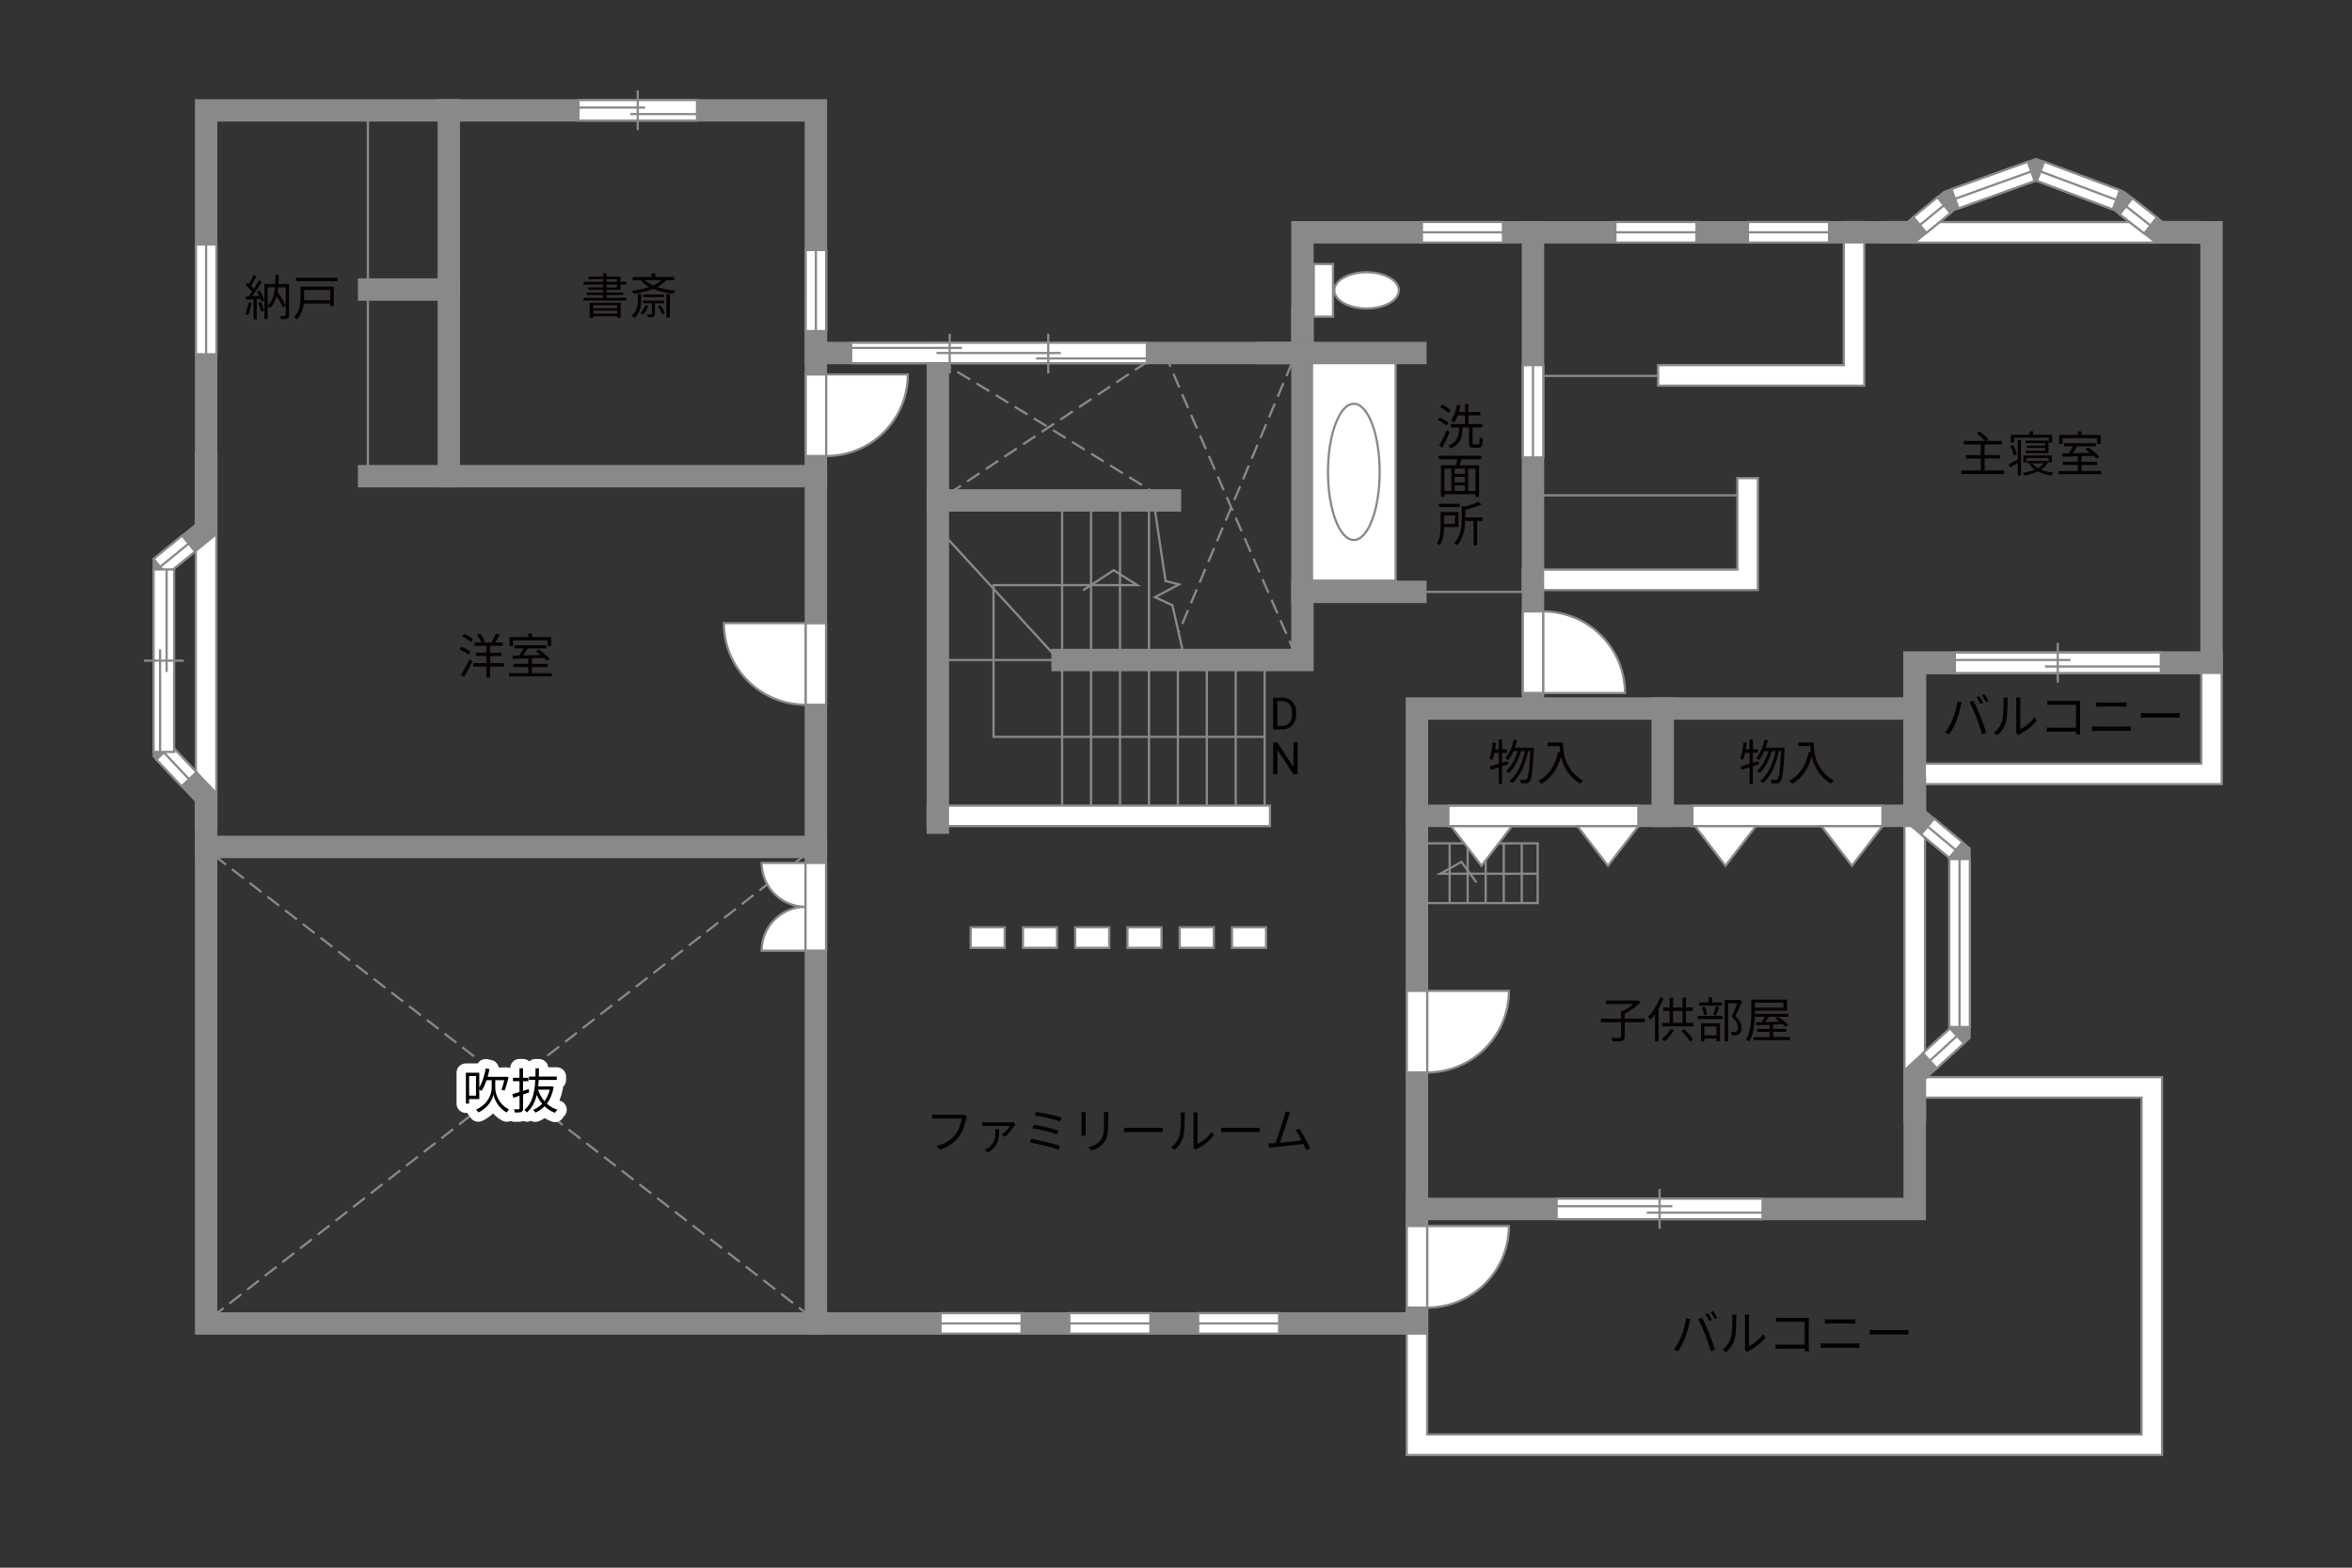 <?xml version="1.0" encoding="UTF-8"?><svg xmlns="http://www.w3.org/2000/svg" viewBox="0 0 630 420"><rect x="0" y="0" width="630" height="420" fill="#333333" stroke="none"/><defs><style>.cls-1{stroke:#fff;stroke-linecap:round;stroke-linejoin:round;stroke-width:5px;}.cls-1,.cls-2,.cls-3,.cls-4{fill:none;}.cls-2{stroke-dasharray:0 0 4 2;}.cls-2,.cls-5,.cls-3{stroke-width:.6px;}.cls-2,.cls-5,.cls-3,.cls-4{stroke:#898989;}.cls-5{fill:#fff;}.cls-6{fill:#040000;}.cls-6,.cls-7{stroke-width:0px;}.cls-7{fill:#060001;}.cls-4{stroke-linecap:square;stroke-width:6px;}</style></defs><g id="kan"><line class="cls-3" x1="98.54" y1="29.57" x2="98.54" y2="130.41"/><line class="cls-3" x1="338.75" y1="176.82" x2="338.75" y2="215.82"/><line class="cls-3" x1="331" y1="176.82" x2="331" y2="215.82"/><line class="cls-3" x1="323.25" y1="176.82" x2="323.25" y2="215.82"/><line class="cls-3" x1="315.5" y1="176.82" x2="315.5" y2="215.82"/><line class="cls-3" x1="307.75" y1="134.07" x2="307.75" y2="215.82"/><line class="cls-3" x1="300" y1="134.07" x2="300" y2="215.82"/><line class="cls-3" x1="292.25" y1="134.07" x2="292.25" y2="215.82"/><line class="cls-3" x1="284.5" y1="134.07" x2="284.5" y2="215.82"/><polyline class="cls-3" points="317.37 176.82 314.04 162.16 309.37 159.99 315.79 156.57 312.2 155.66 309.29 136.16"/><path class="cls-2" d="m251.21,96.66c1,0,57.42,35,57.42,35"/><line class="cls-2" x1="254.04" y1="132.32" x2="309.62" y2="95.41"/><path class="cls-2" d="m312.04,94.57c0,.92,34.75,80.33,34.75,80.33"/><line class="cls-2" x1="346.12" y1="97.07" x2="315.7" y2="169.47"/><line class="cls-3" x1="282.54" y1="175.66" x2="252.45" y2="142.82"/><polyline class="cls-3" points="338.75 197.41 266.12 197.41 266.12 156.76 304.62 156.76 298.31 152.76 290.12 158.14"/><line class="cls-3" x1="286.75" y1="176.82" x2="251.21" y2="176.82"/><line class="cls-3" x1="369.37" y1="158.57" x2="410.62" y2="158.57"/><line class="cls-3" x1="465.37" y1="132.7" x2="410.62" y2="132.7"/><line class="cls-3" x1="446.87" y1="100.7" x2="412.12" y2="100.7"/><rect class="cls-3" x="381" y="225.94" width="30.88" height="16"/><line class="cls-3" x1="407.62" y1="241.94" x2="407.62" y2="225.94"/><line class="cls-3" x1="402.79" y1="241.94" x2="402.79" y2="225.94"/><line class="cls-3" x1="397.95" y1="241.94" x2="397.95" y2="225.94"/><line class="cls-3" x1="393.12" y1="241.94" x2="393.12" y2="225.94"/><line class="cls-3" x1="388.29" y1="241.94" x2="388.29" y2="225.94"/><polyline class="cls-3" points="411.87 234.07 385.79 234.07 391.46 230.9 395.46 236.4"/><line class="cls-2" x1="57.37" y1="229.19" x2="216.04" y2="351.9"/><line class="cls-2" x1="216.04" y1="228.73" x2="57.37" y2="352.4"/></g><g id="_外壁"><polygon class="cls-5" points="504.12 64.99 504.12 59.49 589.29 59.49 589.29 64.99 504.12 64.99 504.12 64.99"/><path class="cls-5" d="m407.87,158.08v-5.5h57.5v-24.5h5.5v30h-60.25s-2.75,0-2.75,0h0Z"/><polygon class="cls-5" points="446.87 103.32 444.12 103.32 444.12 97.82 493.87 97.82 493.87 59.49 499.37 59.49 499.37 103.32 446.87 103.32 446.87 103.32"/><path class="cls-5" d="m512.87,210.08h-2.75v-35.25h85v35.25h-82.25Zm76.75-5.5v-24.25h-74v24.25h74Z"/><polygon class="cls-5" points="376.79 389.82 376.79 335.32 382.29 335.32 382.29 384.31 573.62 384.31 573.62 294.07 514.5 294.07 511.75 294.07 511.75 288.57 579.12 288.57 579.12 389.82 376.79 389.82 376.79 389.82"/><polygon class="cls-5" points="510.12 300.32 510.12 208.57 515.62 208.57 515.62 300.32 510.12 300.32 510.12 300.32"/><polygon class="cls-5" points="248.45 221.32 248.45 215.82 340.17 215.82 340.17 221.32 248.45 221.32 248.45 221.32"/><polygon class="cls-5" points="52.45 221.98 52.45 121.49 57.96 121.49 57.96 221.98 52.45 221.98 52.45 221.98"/><polygon class="cls-4" points="168.37 29.57 55.21 29.57 55.21 141.82 43.87 151.07 43.87 201.57 55.21 213.57 55.21 354.57 379.54 354.57 379.54 323.9 512.87 323.9 512.87 287.9 524.87 276.9 524.87 228.57 512.87 218.57 512.87 177.57 592.37 177.57 592.37 62.24 578.37 62.24 567.62 53.82 545.37 45.47 522.12 53.82 511.87 62.24 348.87 62.24 348.87 94.57 218.54 94.57 218.54 29.57 168.37 29.57"/><line class="cls-4" x1="218.54" y1="80.91" x2="218.54" y2="354.57"/><line class="cls-4" x1="55.21" y1="226.9" x2="218.54" y2="226.9"/><line class="cls-4" x1="218.54" y1="127.57" x2="98.87" y2="127.57"/><line class="cls-4" x1="120.21" y1="127.57" x2="120.21" y2="29.57"/><line class="cls-4" x1="120.21" y1="77.57" x2="98.87" y2="77.57"/><line class="cls-4" x1="251.21" y1="94.57" x2="251.21" y2="220.4"/><path class="cls-4" d="m251.21,134.07h62.17"/><polyline class="cls-4" points="284.62 176.82 348.87 176.82 348.87 85.07"/><line class="cls-4" x1="339.62" y1="94.57" x2="379.12" y2="94.57"/><line class="cls-4" x1="348.87" y1="158.57" x2="379.12" y2="158.57"/><polyline class="cls-4" points="410.62 62.24 410.62 189.82 512.87 189.82 379.54 189.82 379.54 332.82"/><polygon class="cls-5" points="260 253.94 260 248.44 269.12 248.44 269.12 253.94 260 253.94 260 253.94"/><polygon class="cls-5" points="274 253.94 274 248.44 283.12 248.44 283.12 253.94 274 253.94 274 253.94"/><polygon class="cls-5" points="288 253.94 288 248.44 297.12 248.44 297.12 253.94 288 253.94 288 253.94"/><polygon class="cls-5" points="302 253.94 302 248.44 311.12 248.44 311.12 253.94 302 253.94 302 253.94"/><polygon class="cls-5" points="316 253.94 316 248.44 325.12 248.44 325.12 253.94 316 253.94 316 253.94"/><polygon class="cls-5" points="330 253.94 330 248.44 339.12 248.44 339.12 253.94 330 253.94 330 253.94"/><line class="cls-4" x1="512.87" y1="218.57" x2="379.54" y2="218.57"/><line class="cls-4" x1="445.37" y1="189.82" x2="445.37" y2="218.57"/></g><g id="_建距"><polygon class="cls-5" points="43.88 201.59 45.87 199.71 52.64 206.88 48.64 210.66 41.87 203.49 43.88 201.59"/><line class="cls-3" x1="50.66" y1="208.76" x2="43.88" y2="201.59"/><polygon class="cls-5" points="42.9 151.87 44.62 153.98 52.26 147.75 48.79 143.49 41.15 149.72 42.9 151.87"/><line class="cls-3" x1="50.54" y1="145.63" x2="42.9" y2="151.87"/><path class="cls-5" d="m215.77,242.94v11.76h-11.76c0-6.49,5.26-11.76,11.76-11.76Z"/><path class="cls-5" d="m215.77,242.94v-11.76h-11.76c0,6.49,5.26,11.76,11.76,11.76Z"/><polygon class="cls-5" points="218.54 254.69 221.27 254.69 221.27 231.18 215.77 231.18 215.77 254.69 218.54 254.69"/><polygon class="cls-5" points="55.21 65.49 52.48 65.49 52.48 94.91 57.98 94.91 57.98 65.49 55.21 65.49"/><line class="cls-3" x1="55.21" y1="94.91" x2="55.21" y2="65.49"/><polygon class="cls-5" points="218.54 66.99 215.81 66.99 215.81 88.7 221.31 88.7 221.31 66.99 218.54 66.99"/><line class="cls-3" x1="218.54" y1="88.7" x2="218.54" y2="66.99"/><polygon class="cls-5" points="380.87 62.24 380.87 64.97 402.58 64.97 402.58 59.47 380.87 59.47 380.87 62.24"/><line class="cls-3" x1="402.58" y1="62.24" x2="380.87" y2="62.24"/><polygon class="cls-5" points="410.62 97.82 407.89 97.82 407.89 122.56 413.39 122.56 413.39 97.82 410.62 97.82"/><line class="cls-3" x1="410.62" y1="122.56" x2="410.62" y2="97.82"/><polygon class="cls-5" points="432.7 62.24 432.7 64.97 454.42 64.97 454.42 59.47 432.7 59.47 432.7 62.24"/><line class="cls-3" x1="454.42" y1="62.24" x2="432.7" y2="62.24"/><polygon class="cls-5" points="468.2 62.24 468.2 64.97 489.92 64.97 489.92 59.47 468.2 59.47 468.2 62.24"/><line class="cls-3" x1="489.92" y1="62.24" x2="468.2" y2="62.24"/><polygon class="cls-5" points="523.66 53.27 524.58 55.84 545.01 48.5 543.15 43.33 522.72 50.66 523.66 53.27"/><line class="cls-3" x1="544.09" y1="45.93" x2="523.66" y2="53.27"/><polygon class="cls-5" points="546.55 45.92 545.59 48.47 565.92 56.1 567.86 50.95 547.53 43.32 546.55 45.92"/><line class="cls-3" x1="566.88" y1="53.55" x2="546.55" y2="45.92"/><polygon class="cls-5" points="514.25 60.29 515.99 62.39 522.43 57.1 518.94 52.85 512.5 58.14 514.25 60.29"/><line class="cls-3" x1="520.7" y1="55" x2="514.25" y2="60.29"/><polygon class="cls-5" points="569.47 55.27 567.78 57.42 574.35 62.56 577.74 58.23 571.17 53.09 569.47 55.27"/><line class="cls-3" x1="576.03" y1="60.41" x2="569.47" y2="55.27"/><polygon class="cls-5" points="251.93 354.57 251.93 357.29 273.64 357.29 273.64 351.79 251.93 351.79 251.93 354.57"/><line class="cls-3" x1="273.64" y1="354.57" x2="251.93" y2="354.57"/><polygon class="cls-5" points="286.43 354.57 286.43 357.29 308.14 357.29 308.14 351.79 286.43 351.79 286.43 354.57"/><line class="cls-3" x1="308.14" y1="354.57" x2="286.43" y2="354.57"/><polygon class="cls-5" points="320.93 354.57 320.93 357.29 342.64 357.29 342.64 351.79 320.93 351.79 320.93 354.57"/><line class="cls-3" x1="342.64" y1="354.57" x2="320.93" y2="354.57"/><polygon class="cls-5" points="218.54 188.81 221.27 188.81 221.27 166.96 215.77 166.96 215.77 188.81 218.54 188.81"/><path class="cls-5" d="m215.77,188.81v-21.86h-21.87c0,12.07,9.79,21.86,21.87,21.86"/><polygon class="cls-5" points="379.54 350.32 376.81 350.32 376.81 328.46 382.31 328.46 382.31 350.32 379.54 350.32"/><path class="cls-5" d="m382.31,350.32v-21.86h21.87c0,12.07-9.79,21.86-21.87,21.86"/><polygon class="cls-5" points="379.54 287.32 376.81 287.32 376.81 265.46 382.31 265.46 382.31 287.32 379.54 287.32"/><path class="cls-5" d="m382.31,287.32v-21.86h21.87c0,12.07-9.79,21.86-21.87,21.86"/><polygon class="cls-5" points="410.62 163.81 407.89 163.81 407.89 185.66 413.39 185.66 413.39 163.81 410.62 163.81"/><path class="cls-5" d="m413.39,163.81v21.86h21.87c0-12.07-9.79-21.86-21.87-21.86"/><polygon class="cls-5" points="218.54 122.18 215.81 122.18 215.81 100.32 221.31 100.32 221.31 122.18 218.54 122.18"/><path class="cls-5" d="m221.31,122.18v-21.86h21.87c0,12.07-9.79,21.86-21.87,21.86"/><polygon class="cls-5" points="154.95 29.57 154.95 32.31 186.7 32.31 186.7 26.8 154.95 26.8 154.95 29.57"/><line class="cls-3" x1="170.82" y1="24.23" x2="170.82" y2="34.88"/><line class="cls-3" x1="172.79" y1="28.82" x2="154.95" y2="28.82"/><line class="cls-3" x1="186.7" y1="30.56" x2="168.86" y2="30.56"/><polygon class="cls-5" points="43.87 152.56 41.14 152.56 41.14 201.45 46.64 201.45 46.64 152.56 43.87 152.56"/><line class="cls-3" x1="49.22" y1="177" x2="38.56" y2="177"/><line class="cls-3" x1="44.63" y1="180.03" x2="44.63" y2="152.56"/><line class="cls-3" x1="42.88" y1="201.45" x2="42.88" y2="173.97"/><polygon class="cls-5" points="416.94 323.9 416.94 326.63 472.12 326.63 472.12 321.13 416.94 321.13 416.94 323.9"/><line class="cls-3" x1="444.53" y1="318.55" x2="444.53" y2="329.21"/><line class="cls-3" x1="447.95" y1="323.15" x2="416.94" y2="323.15"/><line class="cls-3" x1="472.12" y1="324.89" x2="441.11" y2="324.89"/><polygon class="cls-5" points="523.61 177.57 523.61 180.31 578.79 180.31 578.79 174.8 523.61 174.8 523.61 177.57"/><line class="cls-3" x1="551.19" y1="172.23" x2="551.19" y2="182.88"/><line class="cls-3" x1="554.61" y1="176.82" x2="523.61" y2="176.82"/><line class="cls-3" x1="578.79" y1="178.56" x2="547.77" y2="178.56"/><polygon class="cls-5" points="228 94.57 228 97.31 307.19 97.31 307.19 91.81 228 91.81 228 94.57"/><line class="cls-3" x1="277.52" y1="96.03" x2="307.19" y2="96.03"/><line class="cls-3" x1="227.99" y1="93.21" x2="257.67" y2="93.21"/><line class="cls-3" x1="250.85" y1="94.57" x2="284.13" y2="94.57"/><line class="cls-3" x1="254.39" y1="89.42" x2="254.39" y2="100.07"/><line class="cls-3" x1="280.79" y1="89.42" x2="280.79" y2="100.07"/><polygon class="cls-5" points="516.93 284.18 518.77 286.2 526.04 279.53 522.33 275.48 515.06 282.14 516.93 284.18"/><line class="cls-3" x1="524.2" y1="277.52" x2="516.93" y2="284.18"/><polygon class="cls-5" points="516.31 221.43 514.56 223.53 522.14 229.84 525.66 225.62 518.08 219.31 516.31 221.43"/><line class="cls-3" x1="523.89" y1="227.74" x2="516.31" y2="221.43"/><polygon class="cls-5" points="524.87 230.14 522.14 230.14 522.14 275.15 527.64 275.15 527.64 230.14 524.87 230.14"/><line class="cls-3" x1="524.87" y1="275.15" x2="524.87" y2="230.14"/><polygon class="cls-5" points="438.86 218.57 438.86 215.85 387.97 215.85 387.97 221.34 438.86 221.34 438.86 218.57"/><polygon class="cls-5" points="438.86 221.34 430.7 231.95 422.53 221.34 438.86 221.34"/><polygon class="cls-5" points="404.98 221.34 396.83 231.95 388.66 221.34 404.98 221.34"/><polygon class="cls-5" points="504.22 218.57 504.22 215.85 453.33 215.85 453.33 221.34 504.22 221.34 504.22 218.57"/><polygon class="cls-5" points="504.22 221.34 496.06 231.95 487.89 221.34 504.22 221.34"/><polygon class="cls-5" points="470.34 221.34 462.18 231.95 454.01 221.34 470.34 221.34"/><rect class="cls-5" x="351.43" y="97.29" width="22.41" height="58.28"/><path class="cls-3" d="m362.63,144.67c-3.82,0-6.92-8.16-6.92-18.24s3.11-18.25,6.92-18.25,6.93,8.17,6.93,18.25-3.11,18.24-6.93,18.24Z"/><rect class="cls-5" x="351.9" y="70.74" width="5.16" height="14.09"/><path class="cls-5" d="m366.05,72.93c-4.77,0-8.65,2.17-8.65,4.86s3.88,4.86,8.65,4.86,8.64-2.17,8.64-4.86-3.87-4.86-8.64-4.86Z"/></g><g id="_文字"><path class="cls-7" d="m125.47,175.4c-.52-.44-1.55-1.04-2.39-1.42l.52-.7c.83.33,1.89.88,2.41,1.31l-.53.81Zm-1.98,5.36c.66-1,1.6-2.69,2.31-4.16l.72.61c-.64,1.37-1.5,2.98-2.21,4.17l-.82-.62Zm.81-10.95c.83.35,1.86.94,2.38,1.42l-.57.77c-.49-.47-1.51-1.1-2.34-1.49l.53-.69Zm10.66,8.77h-3.67v2.98h-.98v-2.98h-3.55v-.92h3.55v-1.91h-2.85v-.88h2.85v-1.85h-3.22v-.91h1.81c-.22-.58-.69-1.43-1.13-2.04l.86-.35c.49.64,1.03,1.52,1.24,2.11l-.62.29h2.98l-.53-.19c.39-.61.9-1.56,1.17-2.24l1.01.34c-.39.73-.86,1.53-1.25,2.09h2.03v.91h-3.35v1.85h2.95v.88h-2.95v1.91h3.67v.92Z"/><path class="cls-7" d="m147.78,180.33v.87h-11.44v-.87h5.17v-1.62h-3.99v-.86h3.99v-1.46c-1.57.05-3.03.09-4.17.13l-.05-.88c.53-.01,1.14-.01,1.81-.03.38-.56.79-1.27,1.1-1.88h-2.39v-.86h8.54v.86h-5.04c-.36.61-.79,1.29-1.2,1.86,1.46-.04,3.09-.08,4.72-.13-.43-.35-.88-.69-1.3-.98l.69-.48c1.09.69,2.41,1.74,3.02,2.5l-.73.55c-.19-.23-.45-.51-.77-.79-1.08.04-2.18.08-3.25.1v1.5h4.16v.86h-4.16v1.62h5.29Zm-10.36-7.27h-.92v-2.39h5.02v-.96h.98v.96h5.12v2.39h-.96v-1.5h-9.23v1.5Z"/><path class="cls-7" d="m536.86,126.05v.95h-11.49v-.95h5.2v-3.2h-4v-.92h4v-2.85h-4.6v-.95h5.71c-.51-.6-1.43-1.42-2.21-1.99l.78-.55c.83.6,1.87,1.48,2.38,2.09l-.61.44h4.2v.95h-4.62v2.85h4.08v.92h-4.08v3.2h5.27Z"/><path class="cls-7" d="m540.46,117.89h.87v9.52h-.87v-3.35c-.69.4-1.39.81-2,1.17l-.43-.85c.62-.29,1.52-.78,2.43-1.26v-5.23Zm-1.01,4.16c-.14-.68-.57-1.74-.98-2.52l.75-.33c.43.79.85,1.81,1.01,2.48l-.79.36Zm.03-3.47h-.87v-2.11h5.01v-.92h.95v.92h5.1v2.11h-.9v-1.3h-9.28v1.3Zm9.21,5.07c-.44.9-1.14,1.61-2,2.17.96.4,2.11.69,3.32.82-.2.19-.43.55-.52.75-1.35-.18-2.59-.56-3.63-1.1-1.09.55-2.35.91-3.63,1.12-.08-.21-.26-.55-.4-.74,1.13-.16,2.26-.43,3.25-.84-.62-.43-1.14-.94-1.52-1.52l.52-.18h-1.05v-.68h4.98l.16-.04.53.25Zm.05.25v-1.16h-5.93v1.16h-.83v-1.86h7.62v1.86h-.86Zm-.94-3.17v-.73h-4.86v-.6h4.86v-.69h-5.2v-.65h6.1v3.33h-6.16v-.66h5.26Zm-3.46,3.39c.38.49.9.94,1.53,1.3.64-.35,1.17-.78,1.57-1.3h-3.11Z"/><path class="cls-7" d="m562.84,126.18v.87h-11.44v-.87h5.17v-1.62h-3.99v-.86h3.99v-1.46c-1.57.05-3.03.09-4.17.13l-.05-.88c.53-.01,1.14-.01,1.81-.03.38-.56.79-1.27,1.1-1.88h-2.39v-.86h8.54v.86h-5.04c-.36.61-.79,1.29-1.2,1.86,1.46-.04,3.09-.08,4.72-.13-.43-.35-.88-.69-1.3-.98l.69-.48c1.09.69,2.41,1.74,3.02,2.5l-.73.55c-.2-.23-.46-.51-.77-.79-1.08.04-2.18.08-3.25.1v1.5h4.16v.86h-4.16v1.62h5.29Zm-10.36-7.27h-.92v-2.39h5.02v-.96h.97v.96h5.12v2.39h-.96v-1.5h-9.23v1.5Z"/><path class="cls-7" d="m67.36,81.17c-.18,1.22-.49,2.47-.92,3.3-.16-.12-.55-.3-.75-.36.43-.79.7-1.95.85-3.09l.83.16Zm2.18-3.33c.53.83,1.05,1.95,1.22,2.65l-.73.33c-.05-.22-.13-.48-.23-.75l-1.03.06v5.41h-.86v-5.36c-.74.04-1.44.08-2.04.12l-.08-.86.86-.04c.27-.35.57-.77.86-1.2-.4-.57-1.08-1.3-1.68-1.83l.49-.64c.13.1.25.22.38.34.44-.73.9-1.7,1.17-2.42l.84.34c-.44.86-.99,1.88-1.47,2.61.29.29.55.59.75.85.51-.81.98-1.64,1.31-2.33l.82.36c-.74,1.23-1.73,2.76-2.59,3.87l1.92-.08c-.18-.4-.39-.82-.61-1.17l.68-.27Zm.36,3.08c.35.74.7,1.73.83,2.37l-.74.25c-.13-.65-.46-1.62-.79-2.38l.7-.23Zm7.5,3.5c0,.51-.1.79-.43.94-.35.16-.9.17-1.7.17-.04-.25-.17-.66-.3-.9.6.03,1.16.01,1.34.01.17,0,.22-.05.22-.23v-7.44h-2c-.04.42-.09.82-.16,1.22.81,1.18,1.7,2.65,2.15,3.6l-.71.61c-.36-.81-1.03-1.99-1.69-3.04-.35,1.29-.92,2.37-1.86,3.16-.12-.17-.35-.42-.56-.56v3.54h-.86v-9.43h2.86c.05-.78.06-1.59.08-2.43h.91c-.01.85-.04,1.65-.09,2.43h2.81v8.35Zm-5.71-2.57c1.26-1.09,1.74-2.82,1.94-4.88h-1.94v4.88Z"/><path class="cls-7" d="m89.43,82.03h-.98v-.71h-7.09c-.17,1.48-.64,3.09-1.83,4.25-.14-.19-.53-.53-.75-.66,1.53-1.5,1.7-3.6,1.7-5.23v-2.91h8.94v5.27Zm.98-7.59v.91h-11.17v-.91h11.17Zm-8.94,3.22v2.03c0,.23,0,.48-.01.73h7.01v-2.76h-6.99Z"/><path class="cls-7" d="m440.55,273.87h-5.36v3.89c0,.65-.17.95-.65,1.1-.48.16-1.33.18-2.56.17-.08-.27-.25-.72-.42-.99,1.04.04,2,.04,2.27.03.29-.01.36-.08.36-.31v-3.89h-5.37v-.96h5.37v-2.08h.61c.92-.51,1.92-1.2,2.68-1.85h-7.32v-.94h8.33l.23-.05.7.53c-1.11,1.12-2.81,2.33-4.25,3.11v1.27h5.36v.96Z"/><path class="cls-7" d="m445.6,267.46c-.36.94-.82,1.89-1.33,2.78v8.75h-.95v-7.29c-.4.58-.84,1.12-1.29,1.57-.1-.22-.38-.71-.55-.95,1.27-1.23,2.47-3.19,3.2-5.15l.91.29Zm2.78,8.52c-.65,1.13-1.61,2.26-2.48,3-.17-.17-.55-.48-.77-.6.88-.68,1.78-1.69,2.33-2.69l.92.29Zm5.23-1.96v.95h-8.4v-.95h1.99v-3.17h-1.68v-.94h1.68v-2.61h.94v2.61h2.53v-2.63h.94v2.63h1.85v.94h-1.85v3.17h2Zm-5.47,0h2.53v-3.17h-2.53v3.17Zm3.02,1.72c.9.85,1.86,2,2.31,2.76l-.82.55c-.43-.81-1.39-2.02-2.25-2.87l.75-.43Z"/><path class="cls-7" d="m454.75,272.14h6.68v.88h-6.68v-.88Zm6.5-2.72h-6.16v-.85h2.6v-1.39h.92v1.39h2.64v.85Zm-5.63,4.73h5.08v4.78h-.94v-.69h-3.25v.77h-.9v-4.86Zm.83-2.17c-.07-.57-.3-1.44-.57-2.11l.81-.17c.3.64.53,1.52.6,2.08l-.83.19Zm.07,3.03v2.39h3.25v-2.39h-3.25Zm2.35-3.19c.25-.6.57-1.56.73-2.21l.91.22c-.27.75-.58,1.61-.86,2.18l-.78-.2Zm7.76-3.51c-.53,1.22-1.2,2.72-1.81,3.9,1.3,1.2,1.62,2.22,1.64,3.15,0,.79-.18,1.39-.64,1.69-.23.16-.51.25-.84.29-.33.04-.75.04-1.13.03-.01-.27-.1-.69-.27-.96.4.04.75.04,1.03.03.2-.01.4-.05.56-.14.27-.17.35-.56.35-1.03,0-.82-.36-1.78-1.68-2.91.53-1.09,1.11-2.5,1.51-3.54h-2.46v10.19h-.94v-11.1h3.82l.16-.04.7.46Z"/><path class="cls-7" d="m470.07,271.4c0,2.22-.2,5.45-1.53,7.61-.18-.16-.6-.39-.85-.49,1.29-2.08,1.4-5.02,1.4-7.11v-3.6h9.57v2.96h-8.59v.64Zm9.37,6.45v.79h-9.75v-.79h4.32v-1.42h-3.33v-.78h3.33v-1.1c-1.35.06-2.59.1-3.58.14l-.06-.79,1.47-.04c.29-.43.61-.95.87-1.44h-2.61v-.79h8.96v.79h-5.27c-.3.48-.64.99-.95,1.42,1.18-.04,2.51-.08,3.83-.13-.39-.29-.79-.57-1.17-.81l.73-.47c.96.6,2.17,1.48,2.74,2.13l-.78.53c-.17-.21-.4-.44-.66-.68l-2.57.1v1.13h3.48v.78h-3.48v1.42h4.49Zm-9.37-9.23v1.34h7.63v-1.34h-7.63Z"/><path class="cls-7" d="m402.35,205.29v4.73h-.9v-4.45c-.77.23-1.51.47-2.15.66l-.26-.92c.66-.18,1.5-.4,2.41-.69v-2.9h-1.18c-.16.73-.34,1.39-.57,1.92-.17-.12-.53-.35-.74-.43.49-1.11.74-2.74.9-4.33l.85.14c-.07.58-.16,1.18-.25,1.75h1v-2.64h.9v2.64h1.33v.94h-1.33v2.65l1.51-.47.13.86-1.64.52Zm8.5-4.98s0,.38-.01.49c-.29,5.89-.57,7.9-1.09,8.55-.25.34-.51.46-.9.49-.35.05-.91.04-1.48,0-.01-.29-.1-.69-.27-.95.58.05,1.11.07,1.37.07.21,0,.34-.05.48-.22.42-.46.7-2.38.96-7.53h-.62c-.65,3.41-2.08,6.87-4.24,8.58-.18-.21-.52-.44-.81-.58,2.13-1.53,3.54-4.73,4.21-8h-1.07c-.58,2.22-1.78,4.65-3.2,5.89-.18-.2-.49-.42-.77-.56,1.38-1.08,2.54-3.25,3.13-5.33h-1.12c-.43.95-.92,1.81-1.48,2.47-.16-.16-.55-.43-.74-.56,1.07-1.16,1.85-3.03,2.28-4.99l.88.18c-.16.69-.35,1.35-.57,1.99h5.06Z"/><path class="cls-7" d="m418.66,198.93c0,2.3.3,7.2,5.39,10.23-.22.16-.61.57-.78.81-3.2-1.94-4.58-4.78-5.16-7.24-.96,3.37-2.6,5.73-5.19,7.25-.18-.2-.61-.6-.87-.77,2.87-1.5,4.47-4.11,5.27-7.75l.57.09c-.09-.6-.14-1.17-.17-1.66h-3.2v-.96h4.13Z"/><path class="cls-7" d="m469.52,205.29v4.73h-.9v-4.45c-.77.23-1.51.47-2.15.66l-.26-.92c.66-.18,1.5-.4,2.41-.69v-2.9h-1.18c-.16.73-.34,1.39-.57,1.92-.17-.12-.53-.35-.74-.43.49-1.11.74-2.74.9-4.33l.85.14c-.07.58-.16,1.18-.25,1.75h1v-2.64h.9v2.64h1.33v.94h-1.33v2.65l1.51-.47.13.86-1.64.52Zm8.5-4.98s0,.38-.01.49c-.29,5.89-.57,7.9-1.09,8.55-.25.34-.51.46-.9.49-.35.05-.91.04-1.48,0-.01-.29-.1-.69-.27-.95.58.05,1.11.07,1.37.07.21,0,.34-.05.48-.22.42-.46.7-2.38.96-7.53h-.62c-.65,3.41-2.08,6.87-4.24,8.58-.18-.21-.52-.44-.81-.58,2.13-1.53,3.54-4.73,4.21-8h-1.07c-.58,2.22-1.78,4.65-3.2,5.89-.18-.2-.49-.42-.77-.56,1.38-1.08,2.54-3.25,3.13-5.33h-1.12c-.43.95-.92,1.81-1.48,2.47-.16-.16-.55-.43-.74-.56,1.07-1.16,1.85-3.03,2.28-4.99l.88.18c-.16.69-.35,1.35-.57,1.99h5.06Z"/><path class="cls-7" d="m485.83,198.93c0,2.3.3,7.2,5.39,10.23-.22.16-.61.57-.78.81-3.2-1.94-4.58-4.78-5.16-7.24-.96,3.37-2.6,5.73-5.19,7.25-.18-.2-.61-.6-.87-.77,2.87-1.5,4.47-4.11,5.27-7.75l.57.09c-.09-.6-.14-1.17-.17-1.66h-3.2v-.96h4.13Z"/><path class="cls-1" d="m132.66,291.49c-.01,1.05.6,4.24,3.67,5.71-.17.21-.46.61-.6.83-2.37-1.2-3.35-3.68-3.56-4.8-.2,1.16-1.29,3.56-4.06,4.8-.12-.19-.39-.6-.58-.78,3.52-1.51,4.19-4.65,4.17-5.76v-2.09h-1.37c-.38,1.1-.83,2.09-1.35,2.86-.13-.1-.38-.27-.6-.4v2.59h-2.73v1.22h-.86v-8.27h3.59v3.9c.82-1.31,1.4-3.16,1.73-5.07l1.01.2c-.14.7-.31,1.39-.49,2.05h4.75l.17-.04.69.18c-.31,1.23-.71,2.68-1.09,3.56l-.82-.23c.25-.65.53-1.63.74-2.55h-2.41v2.09Zm-5.17-3.2h-1.83v5.24h1.83v-5.24Z"/><path class="cls-1" d="m141.76,292.66c-.55.19-1.09.39-1.64.57v3.71c0,.53-.13.81-.46.96-.35.14-.87.17-1.73.16-.04-.23-.17-.64-.29-.87.58.01,1.12.01,1.29,0,.17,0,.23-.05.23-.25v-3.38l-1.64.56-.29-.98c.53-.14,1.2-.35,1.92-.57v-2.91h-1.75v-.91h1.75v-2.54h.95v2.54h1.43v.91h-1.43v2.61l1.51-.48.13.87Zm6.55-1.46c-.32,1.88-.96,3.35-1.83,4.49.79.73,1.74,1.29,2.83,1.61-.22.19-.49.57-.64.83-1.08-.38-2.01-.98-2.81-1.74-.71.74-1.55,1.29-2.46,1.68-.12-.22-.38-.58-.56-.77.88-.34,1.7-.86,2.39-1.57-.58-.7-1.07-1.51-1.46-2.38-.44,1.85-1.24,3.51-2.64,4.67-.14-.21-.46-.49-.7-.64,2.24-1.77,2.8-4.94,2.95-8.05h-1.69v-.9h1.73c.01-.75.03-1.5.03-2.21h.92c0,.72-.01,1.46-.04,2.21h4.8v.9h-4.84c-.03.57-.06,1.16-.13,1.73h3.38l.17-.04.58.18Zm-4.19.73c.38,1.16.95,2.21,1.72,3.09.62-.85,1.12-1.87,1.42-3.09h-3.13Z"/><path class="cls-6" d="m132.66,291.49c-.01,1.05.6,4.24,3.67,5.71-.17.21-.46.61-.6.83-2.37-1.2-3.35-3.68-3.56-4.8-.2,1.16-1.29,3.56-4.06,4.8-.12-.19-.39-.6-.58-.78,3.52-1.51,4.19-4.65,4.17-5.76v-2.09h-1.37c-.38,1.1-.83,2.09-1.35,2.86-.13-.1-.38-.27-.6-.4v2.59h-2.73v1.22h-.86v-8.27h3.59v3.9c.82-1.31,1.4-3.16,1.73-5.07l1.01.2c-.14.7-.31,1.39-.49,2.05h4.75l.17-.04.69.18c-.31,1.23-.71,2.68-1.09,3.56l-.82-.23c.25-.65.53-1.63.74-2.55h-2.41v2.09Zm-5.17-3.2h-1.83v5.24h1.83v-5.24Z"/><path class="cls-6" d="m141.76,292.66c-.55.19-1.09.39-1.64.57v3.71c0,.53-.13.81-.46.96-.35.14-.87.17-1.73.16-.04-.23-.17-.64-.29-.87.58.01,1.12.01,1.29,0,.17,0,.23-.05.23-.25v-3.38l-1.64.56-.29-.98c.53-.14,1.2-.35,1.92-.57v-2.91h-1.75v-.91h1.75v-2.54h.95v2.54h1.43v.91h-1.43v2.61l1.51-.48.13.87Zm6.55-1.46c-.32,1.88-.96,3.35-1.83,4.49.79.73,1.74,1.29,2.83,1.61-.22.19-.49.57-.64.83-1.08-.38-2.01-.98-2.81-1.74-.71.74-1.55,1.29-2.46,1.68-.12-.22-.38-.58-.56-.77.88-.34,1.7-.86,2.39-1.57-.58-.7-1.07-1.51-1.46-2.38-.44,1.85-1.24,3.51-2.64,4.67-.14-.21-.46-.49-.7-.64,2.24-1.77,2.8-4.94,2.95-8.05h-1.69v-.9h1.73c.01-.75.03-1.5.03-2.21h.92c0,.72-.01,1.46-.04,2.21h4.8v.9h-4.84c-.03.57-.06,1.16-.13,1.73h3.38l.17-.04.58.18Zm-4.19.73c.38,1.16.95,2.21,1.72,3.09.62-.85,1.12-1.87,1.42-3.09h-3.13Z"/><path class="cls-7" d="m387.42,114.04c-.48-.47-1.47-1.11-2.28-1.51l.53-.69c.79.38,1.81.96,2.31,1.42l-.57.78Zm.87,1.7c-.55,1.37-1.3,2.99-1.94,4.21l-.86-.58c.6-1.03,1.46-2.73,2.09-4.19l.7.56Zm-.35-5.11c-.46-.49-1.4-1.16-2.18-1.59l.57-.65c.78.39,1.74,1.01,2.21,1.5l-.6.74Zm7.98,8.45c.33,0,.39-.27.43-1.95.21.17.58.34.84.4-.09,1.91-.31,2.42-1.18,2.42h-1.31c-.96,0-1.21-.29-1.21-1.29v-4.13h-1.68c-.18,2.77-.69,4.58-3.22,5.6-.1-.23-.38-.6-.6-.77,2.33-.86,2.72-2.42,2.86-4.84h-2.26v-.92h3.78v-2.31h-1.9c-.3.74-.62,1.42-1,1.94-.19-.14-.61-.42-.84-.52.78-1.03,1.33-2.64,1.64-4.26l.96.18c-.12.6-.26,1.18-.44,1.74h1.59v-2.12h.95v2.12h3.2v.92h-3.2v2.31h3.71v.92h-2.59v4.12c0,.36.05.43.38.43h1.1Z"/><path class="cls-7" d="m391.49,123.03c-.16.55-.34,1.13-.51,1.62h5.21v8.46h-.98v-.69h-8.31v.69h-.94v-8.46h4.02c.14-.49.27-1.09.38-1.62h-4.98v-.92h11.43v.92h-5.33Zm-4.58,8.5h1.85v-5.98h-1.85v5.98Zm5.47-5.98h-2.74v1.43h2.74v-1.43Zm0,2.22h-2.74v1.46h2.74v-1.46Zm-2.74,3.76h2.74v-1.51h-2.74v1.51Zm5.58-5.98h-1.95v5.98h1.95v-5.98Z"/><path class="cls-7" d="m386.82,141.22c-.04,1.57-.26,3.55-1.16,4.9-.14-.16-.55-.47-.74-.58.88-1.4.97-3.38.97-4.85v-3.5h4.77v4.03h-3.85Zm4.17-5.38h-5.56v-.87h5.56v.87Zm-4.17,2.24v2.26h2.91v-2.26h-2.91Zm10.27,1.5h-1.43v6.54h-.96v-6.54h-2.24c-.05,2.03-.44,4.64-2.2,6.51-.14-.21-.48-.53-.71-.65,1.79-1.91,1.98-4.5,1.98-6.46v-3.45l.77.2c1.38-.35,2.83-.83,3.68-1.31l.86.71c-1.17.57-2.83,1.07-4.36,1.43v2.08h4.62v.94Z"/><path class="cls-7" d="m167.79,79.8v.71h-11.49v-.71h5.23v-.77h-4.34v-.66h4.34v-.72h-3.98v-.65h3.98v-.77h-5.2v-.73h5.2v-.73h-3.84v-.65h3.84v-.91h.95v.91h3.72v1.38h1.59v.73h-1.59v1.42h-3.72v.72h4.43v.66h-4.43v.77h5.32Zm-9.83,1.33h8.29v3.99h-.96v-.4h-6.4v.43h-.94v-4.02Zm.94.66v.79h6.4v-.79h-6.4Zm6.4,2.25v-.83h-6.4v.83h6.4Zm-2.82-8.53h2.77v-.73h-2.77v.73Zm0,1.5h2.77v-.77h-2.77v.77Z"/><path class="cls-7" d="m171.74,80.37c0,1.6-.2,3.41-1.81,4.8-.17-.2-.51-.47-.75-.61,1.49-1.25,1.66-2.83,1.66-4.2v-1.62h.9v1.64Zm6.7-5.32c-.62.75-1.44,1.35-2.39,1.85,1.44.48,3.11.79,4.88.94-.19.19-.44.6-.55.85-2-.2-3.86-.61-5.43-1.27-1.57.62-3.38,1.03-5.2,1.3-.1-.21-.36-.64-.55-.83,1.66-.19,3.29-.51,4.71-.98-.92-.51-1.7-1.12-2.31-1.85h-2.12v-.86h5.03v-.96h1.03v.96h5.07v.86h-2.16Zm-4.81,6.89c-.27.9-.81,1.79-1.35,2.38-.14-.12-.47-.36-.66-.48.55-.52.99-1.29,1.22-2.07l.79.17Zm1.79-.7v2.83c0,.39-.06.62-.38.77-.31.12-.77.13-1.5.13-.05-.22-.18-.55-.31-.75.56.03,1.04.01,1.18.01.16-.01.2-.04.2-.18v-2.81h-2.35v-.7h5.66v.7h-2.5Zm2.48-2.33v.69h-5.59v-.69h5.59Zm-5.19-3.86c.58.56,1.35,1.04,2.25,1.43.87-.39,1.64-.86,2.22-1.43h-4.47Zm4.2,6.7c.48.66.98,1.56,1.18,2.16l-.75.31c-.2-.61-.68-1.53-1.14-2.21l.71-.26Zm1.59-2.99h.94v6.33h-.94v-6.33Z"/><path class="cls-7" d="m258.79,299.74c-.27,1.36-.91,3.46-1.94,4.8-1.18,1.52-2.73,2.73-5.12,3.48l-.88-.98c2.52-.64,3.98-1.74,5.07-3.13.92-1.18,1.52-2.99,1.7-4.24h-6.64c-.52,0-.96.03-1.3.04v-1.14c.36.04.87.08,1.3.08h6.53c.19,0,.44,0,.69-.06l.79.51c-.09.18-.14.4-.19.65Z"/><path class="cls-7" d="m271.77,301.52c-.38.61-1.47,2.24-2.64,3.04l-.84-.58c.92-.56,1.86-1.7,2.24-2.34-.73,0-5.71-.01-6.21-.01-.39,0-.82.03-1.22.05v-1.08c.36.05.83.09,1.22.09h6.42c.2,0,.55-.03.71-.06l.59.55c-.08.09-.2.25-.26.35Zm-7.14,7.24l-.92-.73c.29-.1.6-.23.9-.44,1.75-1.18,2-2.61,2-4.32,0-.25-.04-.51-.08-.77h1.13c-.03,2.77-.29,4.73-3.03,6.25Z"/><path class="cls-7" d="m283.96,307.06l-.44,1c-1.73-.75-5.59-1.63-7.7-1.96l.4-.99c2.18.34,5.95,1.23,7.74,1.95Zm-.47-4.17l-.42,1c-1.51-.6-4.68-1.31-6.53-1.59l.39-.98c1.78.3,4.93.96,6.55,1.56Zm.86-3.48l-.42,1c-1.59-.57-4.99-1.31-6.79-1.55l.38-.96c1.69.21,5.19.94,6.83,1.51Z"/><path class="cls-7" d="m290.79,298.91v4.34c0,.33.03.75.05.99h-1.2c.03-.19.06-.61.06-1v-4.33c0-.23-.03-.69-.05-.94h1.18c-.03.25-.05.62-.05.94Zm6.05.09v2.11c0,3.12-.43,4.15-1.36,5.27-.85,1.01-2.15,1.57-3.09,1.9l-.85-.9c1.2-.3,2.3-.82,3.11-1.73.92-1.08,1.08-2.13,1.08-4.59v-2.05c0-.44-.03-.81-.06-1.13h1.22c-.03.32-.04.69-.04,1.13Z"/><path class="cls-7" d="m302.92,302.17h7.12c.65,0,1.12-.04,1.4-.07v1.27c-.26-.01-.81-.07-1.39-.07h-7.14c-.71,0-1.4.03-1.81.07v-1.27c.39.03,1.08.07,1.81.07Z"/><path class="cls-7" d="m315.91,304.2c.38-1.18.39-3.78.39-5.23,0-.39-.04-.68-.09-.95h1.2c-.01.16-.07.55-.07.94,0,1.44-.05,4.23-.4,5.53-.39,1.39-1.22,2.67-2.31,3.58l-.97-.66c1.09-.78,1.87-1.94,2.26-3.2Zm3.78,2.54v-7.79c0-.49-.07-.87-.08-.96h1.2c-.01.09-.05.47-.05.96v7.5c1.2-.55,2.79-1.73,3.8-3.2l.61.88c-1.12,1.52-2.92,2.86-4.43,3.6-.21.12-.35.22-.44.3l-.69-.57c.05-.21.09-.47.09-.73Z"/><path class="cls-7" d="m328.92,302.17h7.12c.65,0,1.12-.04,1.4-.07v1.27c-.26-.01-.81-.07-1.39-.07h-7.14c-.71,0-1.4.03-1.81.07v-1.27c.39.03,1.08.07,1.81.07Z"/><path class="cls-7" d="m345.13,299.25c-.38,1.22-1.66,5.21-2.31,6.9,1.91-.18,4.41-.46,5.84-.65-.52-1.03-1.1-2.04-1.59-2.67l.98-.44c.92,1.34,2.34,3.95,2.89,5.29l-1.09.49c-.17-.47-.42-1.07-.72-1.7-2,.26-6.36.74-8.1.9-.33.03-.7.09-1.08.14l-.2-1.21c.39.01.83,0,1.21-.01.2-.01.42-.03.65-.04.73-1.79,2.05-5.95,2.42-7.23.16-.6.21-.91.25-1.25l1.3.26c-.13.32-.27.66-.44,1.21Z"/><path class="cls-6" d="m341.02,195.43v-8.53h2.41c.74,0,1.4.16,1.97.49s1.01.79,1.32,1.4.47,1.3.47,2.09v.54c0,.8-.16,1.51-.47,2.12s-.75,1.07-1.33,1.39-1.25.49-2.01.5h-2.36Zm1.12-7.61v6.69h1.18c.87,0,1.54-.27,2.02-.81.48-.54.72-1.31.72-2.3v-.5c0-.97-.23-1.72-.68-2.26-.46-.54-1.1-.81-1.94-.82h-1.31Z"/><path class="cls-6" d="m347.57,207.43h-1.13l-4.29-6.57v6.57h-1.13v-8.53h1.13l4.31,6.6v-6.6h1.12v8.53Z"/><path class="cls-6" d="m451.62,353.18l1.16.25c-.08.29-.18.66-.23.94-.18.82-.64,2.74-1.18,4.07-.48,1.2-1.18,2.54-1.91,3.58l-1.11-.47c.82-1.08,1.55-2.44,2-3.54.56-1.34,1.11-3.32,1.27-4.82Zm3.24.22l1.05-.35c.52.94,1.35,2.73,1.9,4.11.53,1.29,1.22,3.28,1.56,4.45l-1.16.38c-.32-1.33-.92-3.08-1.47-4.47-.52-1.34-1.31-3.15-1.88-4.11Zm3.67.17l-.7.31c-.26-.53-.7-1.31-1.05-1.81l.69-.29c.33.45.81,1.25,1.07,1.78Zm1.46-.53l-.7.31c-.29-.57-.7-1.3-1.08-1.79l.69-.29c.35.47.84,1.29,1.09,1.77Z"/><path class="cls-6" d="m463.63,358.38c.38-1.18.39-3.78.39-5.23,0-.39-.04-.68-.09-.95h1.2c-.01.16-.07.55-.07.94,0,1.44-.05,4.23-.4,5.53-.39,1.39-1.22,2.67-2.31,3.58l-.97-.66c1.09-.78,1.87-1.94,2.26-3.2Zm3.78,2.54v-7.79c0-.49-.07-.87-.08-.96h1.2c-.01.09-.05.47-.05.96v7.5c1.2-.55,2.79-1.73,3.8-3.2l.61.88c-1.12,1.52-2.93,2.86-4.43,3.6-.21.12-.35.22-.44.3l-.69-.57c.05-.21.09-.47.09-.73Z"/><path class="cls-6" d="m477.16,353.08h6.41c.31,0,.7-.01.96-.03-.01.3-.04.7-.04,1.01v6.71c0,.47.04,1.05.05,1.26h-1.17c.01-.14.01-.42.03-.73h-6.36c-.53,0-1.12.03-1.47.05v-1.18c.34.04.9.08,1.44.08h6.38v-6.14h-6.23c-.48,0-1.13.03-1.43.04v-1.16c.43.05,1,.08,1.42.08Z"/><path class="cls-6" d="m489.07,359.95h7.79c.39,0,.81-.03,1.18-.07v1.25c-.39-.04-.83-.06-1.18-.06h-7.79c-.47,0-.92.04-1.37.06v-1.25c.44.03.9.07,1.37.07Zm1.04-6.45h5.56c.47,0,.92-.01,1.29-.05v1.17c-.36-.03-.86-.04-1.29-.04h-5.56c-.46,0-.88.03-1.29.04v-1.17c.42.03.86.05,1.29.05Z"/><path class="cls-6" d="m502.64,356.35h7.12c.65,0,1.12-.04,1.4-.06v1.27c-.26-.01-.81-.06-1.39-.06h-7.14c-.71,0-1.4.03-1.81.06v-1.27c.39.03,1.08.06,1.81.06Z"/><path class="cls-6" d="m524.28,187.9l1.16.25c-.08.29-.18.66-.23.94-.18.82-.64,2.74-1.18,4.07-.48,1.2-1.18,2.54-1.91,3.58l-1.11-.47c.82-1.08,1.55-2.44,2-3.54.56-1.34,1.11-3.32,1.27-4.82Zm3.24.22l1.05-.35c.52.94,1.35,2.73,1.9,4.11.53,1.29,1.22,3.28,1.56,4.45l-1.16.38c-.32-1.33-.92-3.08-1.47-4.47-.52-1.34-1.31-3.15-1.88-4.11Zm3.67.17l-.7.31c-.26-.53-.7-1.31-1.05-1.81l.69-.29c.33.45.81,1.25,1.07,1.78Zm1.46-.53l-.7.31c-.29-.57-.7-1.3-1.08-1.79l.69-.29c.35.47.84,1.29,1.09,1.77Z"/><path class="cls-6" d="m536.29,193.1c.38-1.18.39-3.78.39-5.23,0-.39-.04-.68-.09-.95h1.2c-.01.16-.07.55-.07.94,0,1.44-.05,4.23-.4,5.53-.39,1.39-1.22,2.67-2.31,3.58l-.97-.66c1.09-.78,1.87-1.94,2.26-3.2Zm3.78,2.54v-7.79c0-.49-.07-.87-.08-.96h1.2c-.01.09-.05.47-.05.96v7.5c1.2-.55,2.79-1.73,3.8-3.2l.61.88c-1.12,1.52-2.93,2.86-4.43,3.6-.21.12-.35.22-.44.3l-.69-.57c.05-.21.09-.47.09-.73Z"/><path class="cls-6" d="m549.83,187.79h6.41c.31,0,.7-.01.96-.03-.01.3-.04.7-.04,1.01v6.71c0,.47.04,1.05.05,1.26h-1.17c.01-.14.01-.42.03-.73h-6.36c-.53,0-1.12.03-1.47.05v-1.18c.34.04.9.08,1.44.08h6.38v-6.14h-6.23c-.48,0-1.13.03-1.43.04v-1.16c.43.05,1,.08,1.42.08Z"/><path class="cls-6" d="m561.74,194.67h7.79c.39,0,.81-.03,1.18-.07v1.25c-.39-.04-.83-.06-1.18-.06h-7.79c-.47,0-.92.04-1.37.06v-1.25c.44.03.9.07,1.37.07Zm1.04-6.45h5.56c.47,0,.92-.01,1.29-.05v1.17c-.36-.03-.86-.04-1.29-.04h-5.56c-.46,0-.88.03-1.29.04v-1.17c.42.03.86.05,1.29.05Z"/><path class="cls-6" d="m575.31,191.07h7.12c.65,0,1.12-.04,1.4-.06v1.27c-.26-.01-.81-.06-1.39-.06h-7.14c-.71,0-1.4.03-1.81.06v-1.27c.39.03,1.08.06,1.81.06Z"/></g></svg>